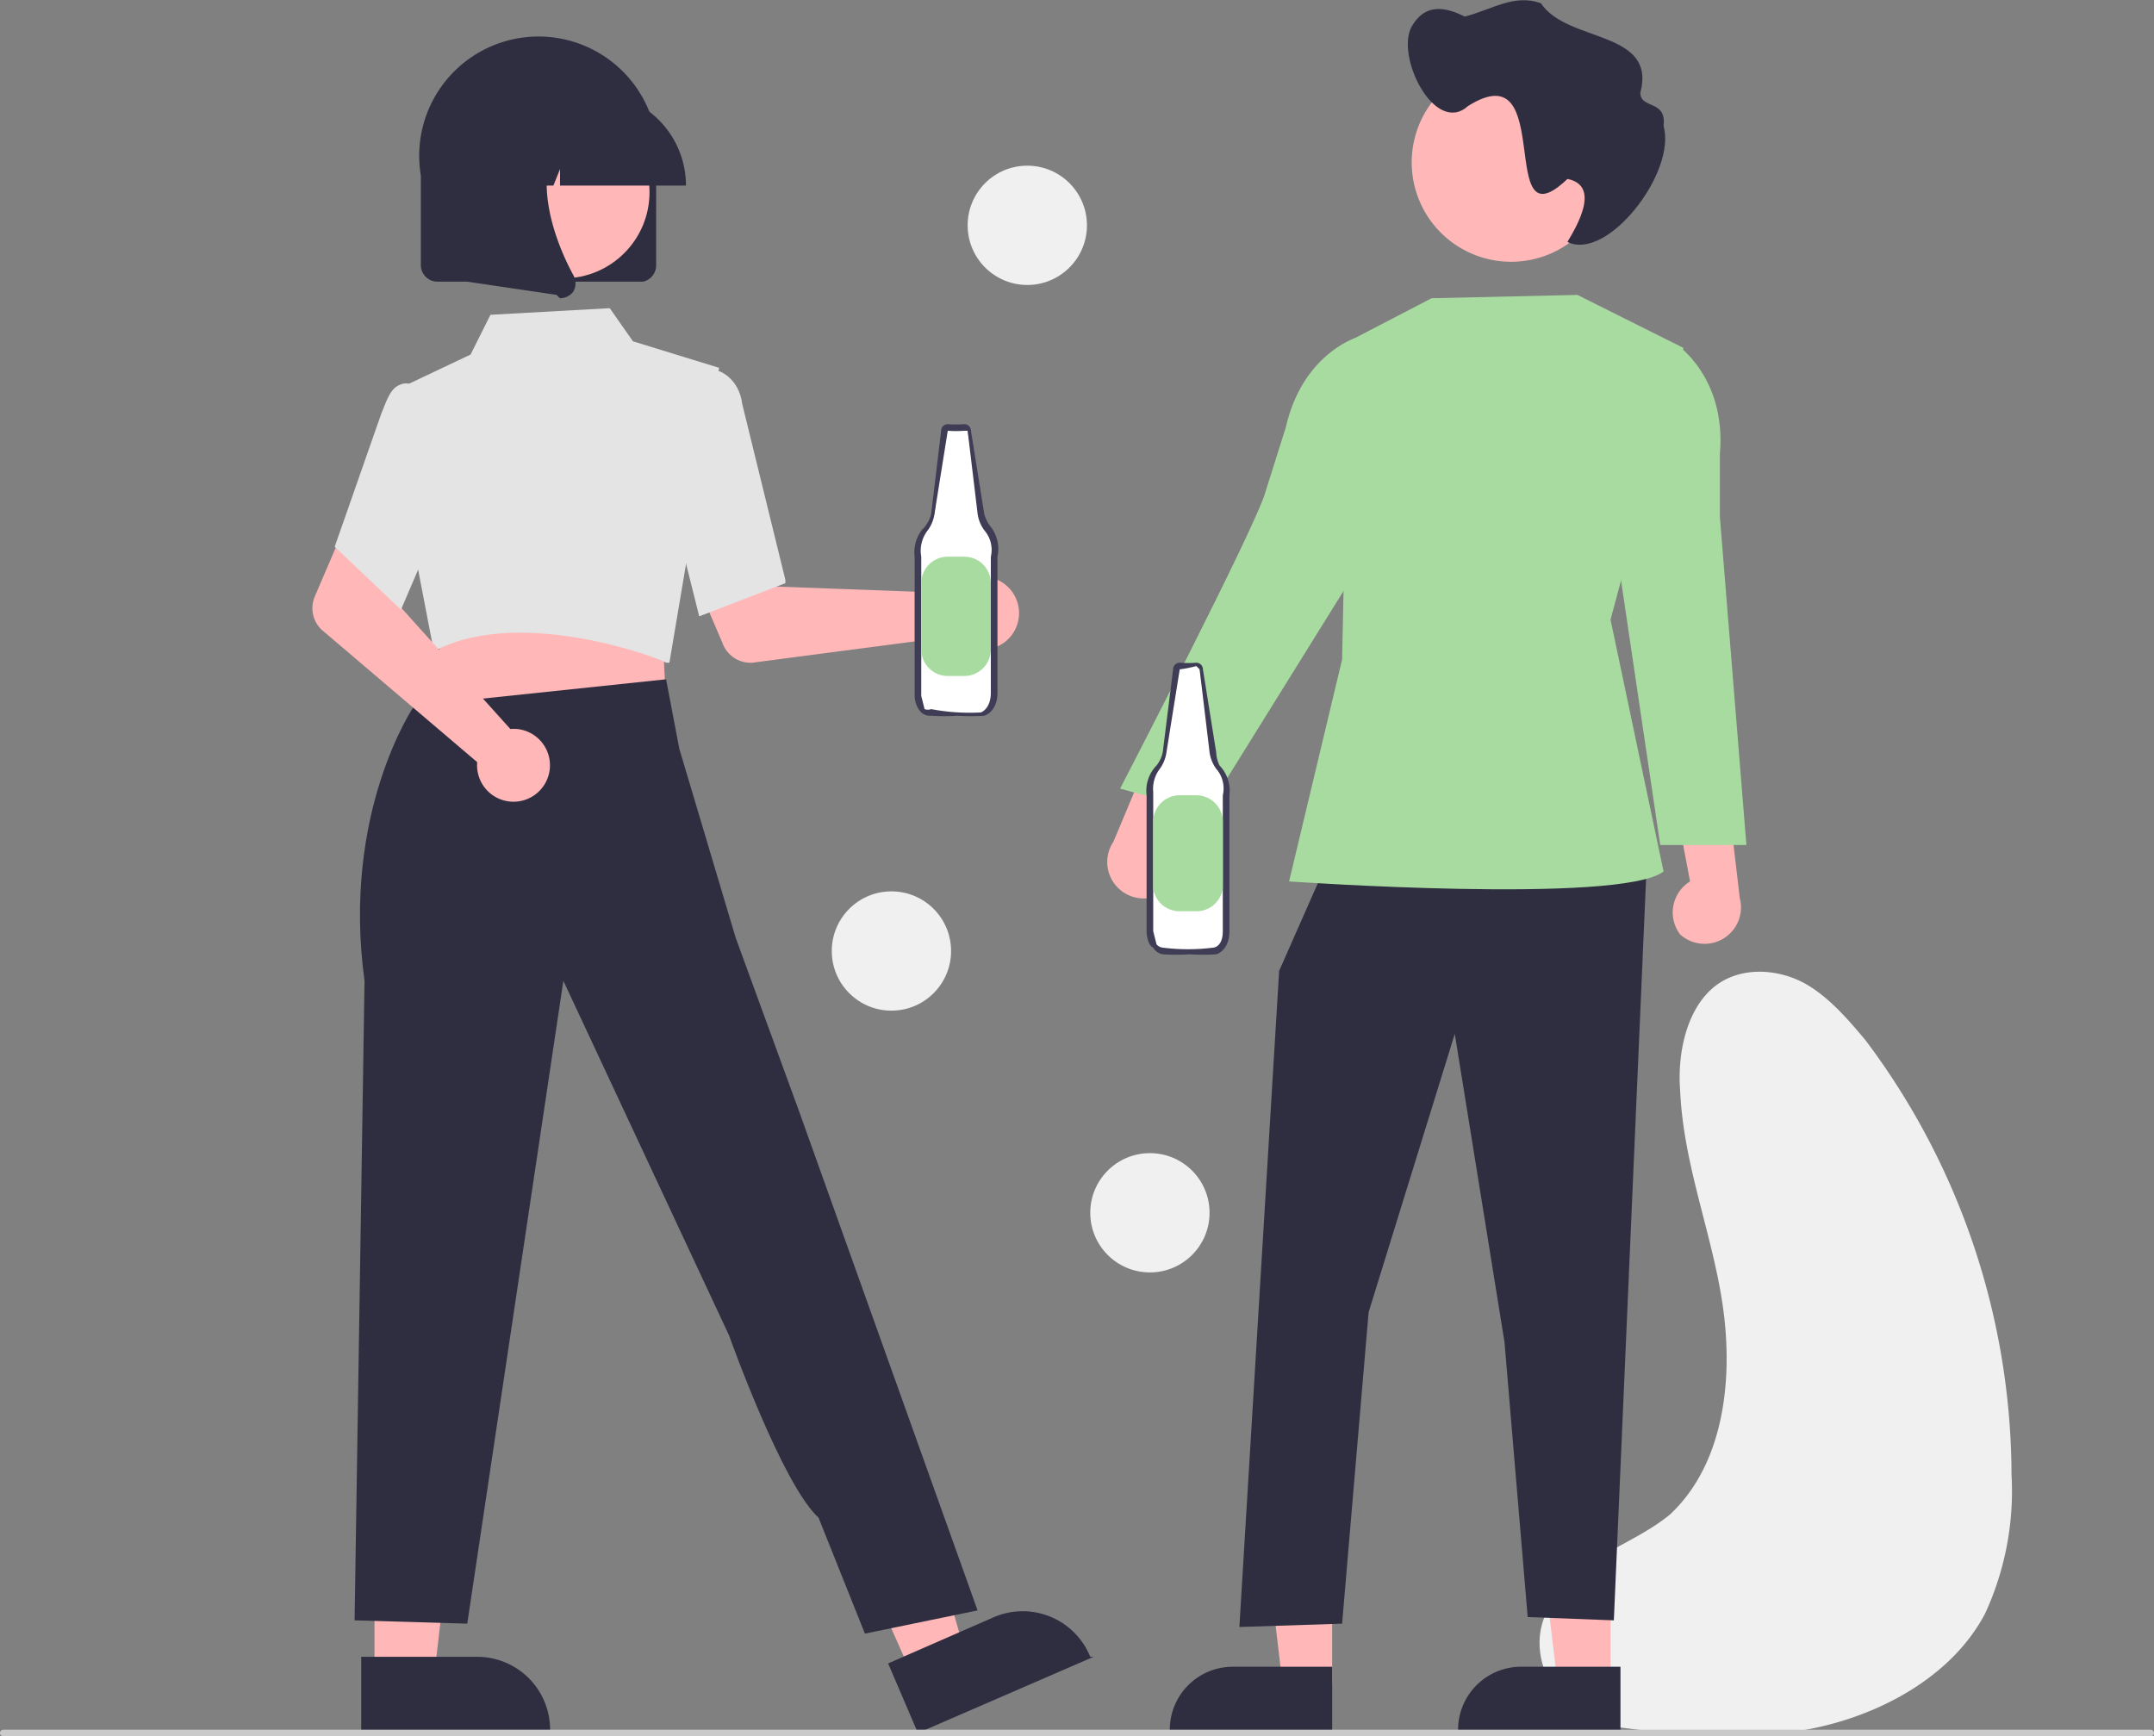 <svg xmlns="http://www.w3.org/2000/svg" width="650" height="524" data-name="Layer 1"><rect width="100%" height="100%" fill="#808080" stroke="none"/><path fill="#f0f0f0" d="M484 520c-15-3-24-21-17-34 6-15 25-19 37-29 16-15 19-40 16-62s-12-43-13-66c-1-13 3-29 15-34 7-3 16-2 23 2s13 11 18 17a219 219 0 0 1 44 131 88 88 0 0 1-8 42c-10 19-32 31-54 35s-44 1-66-2"/><path fill="#ffb7b7" d="M289 177a12 12 0 0 0-1 2l-54-2-6-11-19 7 9 21a9 9 0 0 0 9 6l61-8a11 11 0 1 0 1-15ZM113 506h18l8-69h-26v68z"/><path fill="#2f2e41" d="M109 500h35a22 22 0 0 1 22 22v1h-57Z"/><path fill="#ffb7b7" d="m275 505 16-7-19-66-25 10 28 63z"/><path fill="#2f2e41" d="m268 502 32-14a22 22 0 0 1 29 12h1l-53 23Z"/><path fill="#ffb7b7" d="m200 192 1 21-38 4-39 4 11-32 64 3z"/><path fill="#e4e4e4" d="M201 200c-1-1-43-17-69-4l-1 1-5-26-3-55 19-9 6-12 36-2 7 10 26 8-15 89Z"/><path fill="#e4e4e4" d="m202 150 5-35 10-3s6 2 7 10l13 53v1l-26 10Z"/><path fill="#2f2e41" d="m261 493 34-7-54-151-19-52-17-57-4-21-76 8s-22 32-15 83l-3 193 34 1 29-194 50 107s16 45 27 55Z"/><path fill="#ffb7b7" d="M156 220a12 12 0 0 0-2 0l-36-40 4-12-18-9-9 21a9 9 0 0 0 2 10l47 40a11 11 0 1 0 12-10Z"/><path fill="#e4e4e4" d="m101 165 14-40c2-5 3-8 6-9a4 4 0 0 1 3 0l6 8 6 25-15 35Z"/><path fill="#2f2e41" d="M194 85h-62a5 5 0 0 1-5-5V53a36 36 0 1 1 71 0v27a5 5 0 0 1-4 5Z"/><circle cx="170" cy="58" r="26" fill="#ffb7b7"/><path fill="#2f2e41" d="M207 56h-38v-5l-2 5h-6l-1-11-4 11h-11a28 28 0 0 1 28-28h6a28 28 0 0 1 28 28Z"/><path fill="#2f2e41" d="M169 90a5 5 0 0 1-1-1l-27-4V39h30l-1 1c-10 12-3 32 3 43a5 5 0 0 1 0 5 5 5 0 0 1-4 2Z"/><path fill="#ffb7b7" d="M350 270a11 11 0 0 0 1-16l17-34-19 3-13 31a11 11 0 0 0 14 16Zm136 238h-16l-7-59h23v59z"/><path fill="#2f2e41" d="M489 523h-49v-1a19 19 0 0 1 19-19h30Z"/><path fill="#ffb7b7" d="M402 508h-15l-7-59h22v59z"/><path fill="#2f2e41" d="M402 523h-49v-1a19 19 0 0 1 19-19h30Zm-1-264-15 34-12 198 31-1 8-94 26-84 15 93 7 83 26 1 10-230h-96z"/><path fill="#a8dba0" d="m476 89-44 1-25 13-2 96-16 67s100 7 113-3l-16-76 22-82Z"/><path fill="#a8dba0" d="m413 105-4-3s-16 5-21 27l-6 19c-2 9-44 90-44 90l26 7 46-74Z"/><path fill="#ffb7b7" d="M507 282a11 11 0 0 1 3-16l-7-37 18 8 4 34a11 11 0 0 1-18 11Z"/><path fill="#a8dba0" d="m501 106 5-2s15 10 13 33v19l8 99h-26l-12-81Z"/><path fill="#ffb7b7" d="M486 49a30 30 0 1 1-30-30 30 30 0 0 1 30 29Z"/><path fill="#2f2e41" d="M426 8c4-7 10-6 16-3 8-2 15-7 23-4 8 12 35 8 30 27 0 5 8 2 7 10 4 14-17 41-29 35 3-5 10-17 0-19-22 21-3-39-30-22-10 9-22-15-17-24Z"/><path fill="#fff" d="M361 201a33 33 0 0 1-5 0 1 1 0 0 0-1 1l-3 24a10 10 0 0 1-3 5 11 11 0 0 0-2 8v42s0 6 4 6a62 62 0 0 0 16 0s3-1 3-6v-41a10 10 0 0 0-2-8 10 10 0 0 1-2-5l-4-25a1 1 0 0 0-1-1Z"/><path fill="#3f3d56" d="M359 288a63 63 0 0 1-8 0 4 4 0 0 1-3-2c-2-1-2-5-2-5v-41a11 11 0 0 1 3-9 9 9 0 0 0 2-5l3-24a2 2 0 0 1 2-2 33 33 0 0 0 5 0 2 2 0 0 1 2 2l4 25a10 10 0 0 0 1 4 11 11 0 0 1 3 9v41c0 6-4 7-4 7a63 63 0 0 1-8 0Zm-3-86-4 25a11 11 0 0 1-2 5 10 10 0 0 0-2 7v42l1 4a3 3 0 0 0 2 1 61 61 0 0 0 15 0s3 0 3-5v-41a9 9 0 0 0-2-8 11 11 0 0 1-2-5l-3-25-1-1a34 34 0 0 1-5 1Z"/><path fill="#a8dba0" d="M356 240h5a8 8 0 0 1 8 8v20a8 8 0 0 1-8 7h-5a8 8 0 0 1-8-7v-20a8 8 0 0 1 8-8Z"/><path fill="#fff" d="M291 129a34 34 0 0 1-5 0 1 1 0 0 0-1 1l-3 25a10 10 0 0 1-3 4 11 11 0 0 0-2 9v42s0 5 4 5a62 62 0 0 0 16 0s3-1 3-6v-41a10 10 0 0 0-2-8 10 10 0 0 1-2-5l-4-25a1 1 0 0 0-1-1Z"/><path fill="#3f3d56" d="M289 216a63 63 0 0 1-8 0 4 4 0 0 1-3-1c-2-2-2-5-2-5v-42a11 11 0 0 1 3-9 9 9 0 0 0 2-4l3-25a2 2 0 0 1 2-2 33 33 0 0 0 5 0 2 2 0 0 1 2 2l4 25a10 10 0 0 0 2 4 11 11 0 0 1 2 9v41c0 6-4 7-4 7a63 63 0 0 1-8 0Zm-3-86-4 25a11 11 0 0 1-2 5 10 10 0 0 0-2 8v42l1 4a3 3 0 0 0 2 0 62 62 0 0 0 15 1s3-1 3-6v-41a9 9 0 0 0-2-8 11 11 0 0 1-2-5l-3-25h-1a34 34 0 0 1-5 0Z"/><path fill="#a8dba0" d="M286 168h5a8 8 0 0 1 8 8v20a8 8 0 0 1-8 8h-5a8 8 0 0 1-8-8v-20a8 8 0 0 1 8-8Z"/><circle cx="310" cy="68" r="18" fill="#f0f0f0"/><circle cx="269" cy="287" r="18" fill="#f0f0f0"/><circle cx="347" cy="366" r="18" fill="#f0f0f0"/><path fill="#cacaca" d="M649 524H1a1 1 0 0 1 0-2h648a1 1 0 0 1 0 2Z"/></svg>